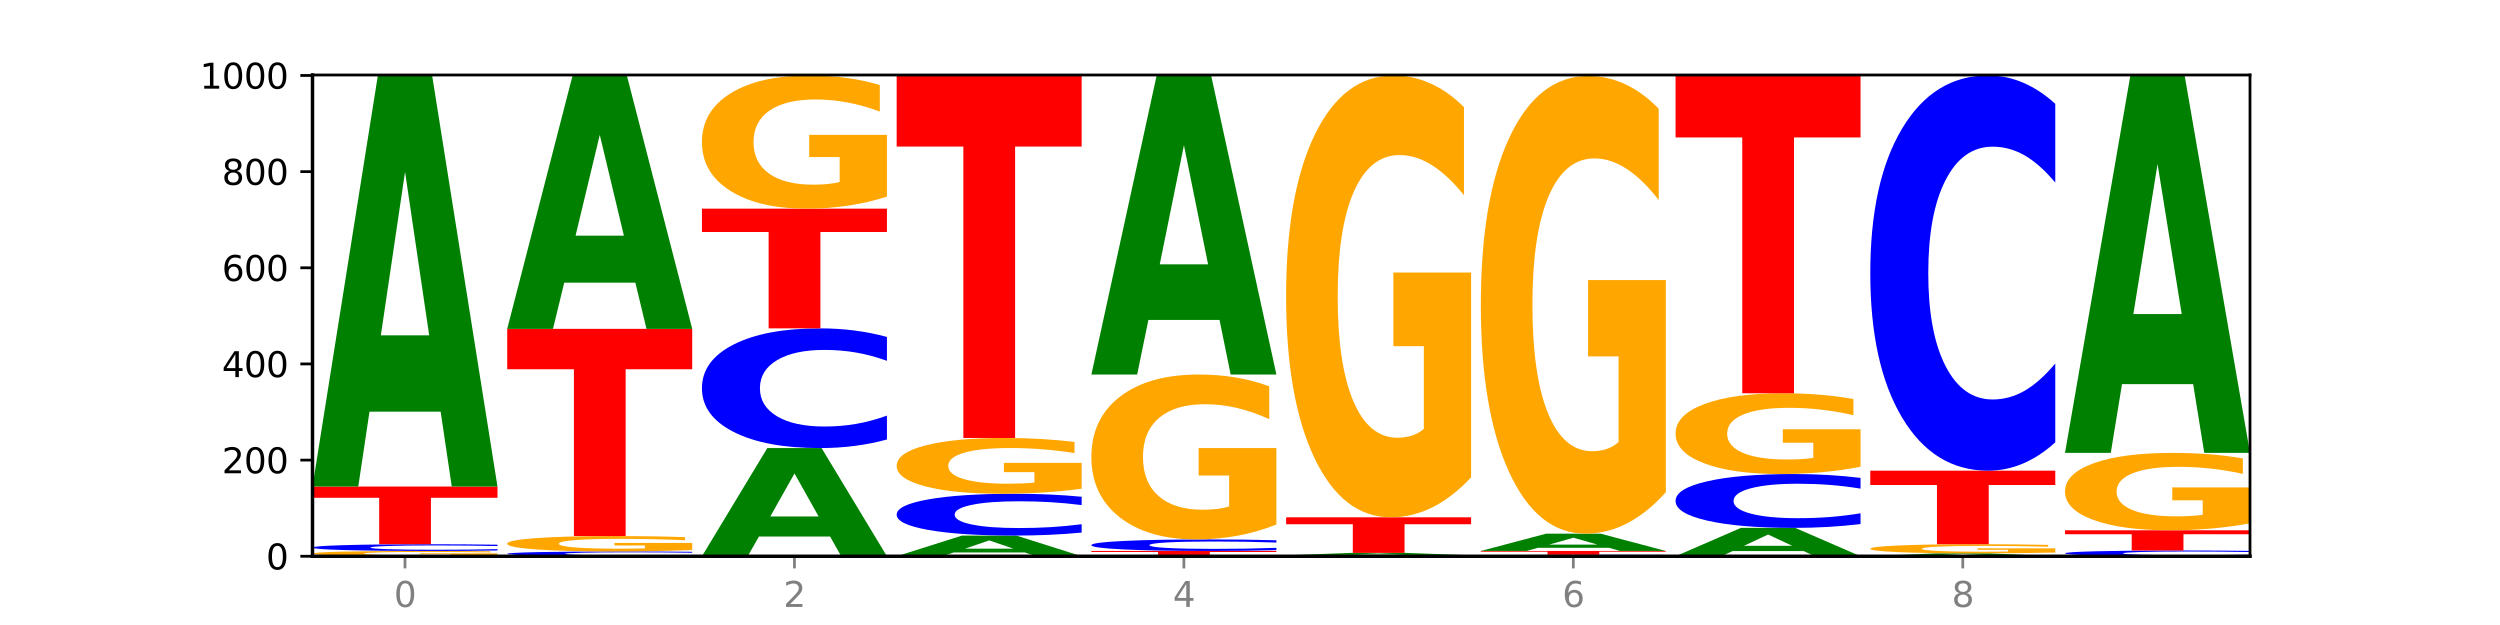 <?xml version="1.0" encoding="utf-8" standalone="no"?>
<!DOCTYPE svg PUBLIC "-//W3C//DTD SVG 1.1//EN"
  "http://www.w3.org/Graphics/SVG/1.1/DTD/svg11.dtd">
<svg xmlns:xlink="http://www.w3.org/1999/xlink" width="720pt" height="180pt" viewBox="0 0 720 180" xmlns="http://www.w3.org/2000/svg" version="1.1">
 <defs>
  <style type="text/css">*{stroke-linejoin: round; stroke-linecap: butt}</style>
 </defs>
 <g id="figure_1">
  <g id="patch_1">
   <path d="M 0 180 
L 720 180 
L 720 0 
L 0 0 
z
" style="fill: #ffffff"/>
  </g>
  <g id="axes_1">
   <g id="patch_2">
    <path d="M 90 160.2 
L 648 160.2 
L 648 21.6 
L 90 21.6 
z
" style="fill: #ffffff"/>
   </g>
   <g id="line2d_1">
    <path d="M 90 160.2 
L 648 160.2 
" clip-path="url(#p2d3ed0a7b3)" style="fill: none; stroke: #000000; stroke-width: 0.5; stroke-linecap: square"/>
   </g>
   <g id="patch_3">
    <path d="M 143.276 160.062 
Q 137.903 160.131 132.124 160.166 
Q 126.345 160.2 120.184 160.2 
Q 106.262 160.2 98.131 159.995 
Q 90 159.79 90 159.439 
Q 90 159.084 98.274 158.88 
Q 106.561 158.677 120.972 158.677 
Q 126.525 158.677 131.611 158.705 
Q 136.709 158.732 141.223 158.786 
L 141.223 159.09 
Q 136.566 159.02 131.957 158.986 
Q 127.348 158.951 122.716 158.951 
Q 114.143 158.951 109.498 159.078 
Q 104.853 159.204 104.853 159.439 
Q 104.853 159.672 109.331 159.799 
Q 113.808 159.926 122.047 159.926 
Q 124.292 159.926 126.214 159.918 
Q 128.136 159.911 129.665 159.895 
L 129.665 159.61 
L 120.889 159.61 
L 120.889 159.356 
L 143.276 159.356 
L 143.276 160.062 
z
" clip-path="url(#p2d3ed0a7b3)" style="fill: #ffa600"/>
   </g>
   <g id="patch_4">
    <path d="M 143.276 158.538 
Q 138.82 158.607 134.001 158.642 
Q 129.182 158.677 123.934 158.677 
Q 108.282 158.677 99.141 158.416 
Q 90 158.155 90 157.708 
Q 90 157.26 99.141 157 
Q 108.282 156.738 123.934 156.738 
Q 129.182 156.738 134.001 156.774 
Q 138.82 156.809 143.276 156.877 
L 143.276 157.264 
Q 138.78 157.173 134.417 157.13 
Q 130.055 157.088 125.236 157.088 
Q 116.591 157.088 111.638 157.253 
Q 106.698 157.418 106.698 157.708 
Q 106.698 157.997 111.638 158.163 
Q 116.591 158.328 125.236 158.328 
Q 130.055 158.328 134.417 158.285 
Q 138.78 158.242 143.276 158.151 
L 143.276 158.538 
z
" clip-path="url(#p2d3ed0a7b3)" style="fill: #0000ff"/>
   </g>
   <g id="patch_5">
    <path d="M 90 140.123 
L 143.276 140.123 
L 143.276 143.364 
L 124.109 143.364 
L 124.109 156.738 
L 109.204 156.738 
L 109.204 143.364 
L 90 143.364 
L 90 140.123 
z
" clip-path="url(#p2d3ed0a7b3)" style="fill: #ff0000"/>
   </g>
   <g id="patch_6">
    <path d="M 126.905 118.557 
L 106.415 118.557 
L 103.18 140.123 
L 90 140.123 
L 108.823 21.738 
L 124.454 21.738 
L 143.276 140.123 
L 130.107 140.123 
L 126.905 118.557 
z
M 109.683 96.585 
L 123.604 96.585 
L 116.655 49.495 
L 109.683 96.585 
z
" clip-path="url(#p2d3ed0a7b3)" style="fill: #008000"/>
   </g>
   <g id="patch_7">
    <path d="M 199.357 160.101 
Q 194.9 160.15 190.081 160.175 
Q 185.263 160.2 180.014 160.2 
Q 164.363 160.2 155.222 160.014 
Q 146.08 159.827 146.08 159.508 
Q 146.08 159.188 155.222 159.002 
Q 164.363 158.815 180.014 158.815 
Q 185.263 158.815 190.081 158.841 
Q 194.9 158.865 199.357 158.915 
L 199.357 159.191 
Q 194.86 159.125 190.498 159.095 
Q 186.135 159.065 181.316 159.065 
Q 172.672 159.065 167.718 159.183 
Q 162.779 159.301 162.779 159.508 
Q 162.779 159.715 167.718 159.833 
Q 172.672 159.951 181.316 159.951 
Q 186.135 159.951 190.498 159.92 
Q 194.86 159.89 199.357 159.824 
L 199.357 160.101 
z
" clip-path="url(#p2d3ed0a7b3)" style="fill: #0000ff"/>
   </g>
   <g id="patch_8">
    <path d="M 199.357 158.415 
Q 193.984 158.615 188.205 158.716 
Q 182.426 158.815 176.265 158.815 
Q 162.343 158.815 154.212 158.219 
Q 146.08 157.622 146.08 156.601 
Q 146.08 155.569 154.355 154.977 
Q 162.641 154.385 177.053 154.385 
Q 182.605 154.385 187.691 154.465 
Q 192.79 154.545 197.303 154.702 
L 197.303 155.585 
Q 192.646 155.383 188.038 155.283 
Q 183.429 155.183 178.796 155.183 
Q 170.223 155.183 165.578 155.551 
Q 160.934 155.918 160.934 156.601 
Q 160.934 157.279 165.411 157.648 
Q 169.889 158.017 178.127 158.017 
Q 180.372 158.017 182.294 157.996 
Q 184.217 157.974 185.745 157.928 
L 185.745 157.099 
L 176.969 157.099 
L 176.969 156.361 
L 199.357 156.361 
L 199.357 158.415 
z
" clip-path="url(#p2d3ed0a7b3)" style="fill: #ffa600"/>
   </g>
   <g id="patch_9">
    <path d="M 146.08 94.708 
L 199.357 94.708 
L 199.357 106.346 
L 180.19 106.346 
L 180.19 154.385 
L 165.285 154.385 
L 165.285 106.346 
L 146.08 106.346 
L 146.08 94.708 
z
" clip-path="url(#p2d3ed0a7b3)" style="fill: #ff0000"/>
   </g>
   <g id="patch_10">
    <path d="M 182.985 81.415 
L 162.496 81.415 
L 159.261 94.708 
L 146.08 94.708 
L 164.903 21.738 
L 180.534 21.738 
L 199.357 94.708 
L 186.187 94.708 
L 182.985 81.415 
z
M 165.764 67.872 
L 179.684 67.872 
L 172.735 38.847 
L 165.764 67.872 
z
" clip-path="url(#p2d3ed0a7b3)" style="fill: #008000"/>
   </g>
   <g id="patch_11">
    <path d="M 239.065 154.525 
L 218.576 154.525 
L 215.341 160.2 
L 202.161 160.2 
L 220.983 129.046 
L 236.615 129.046 
L 255.437 160.2 
L 242.268 160.2 
L 239.065 154.525 
z
M 221.844 148.743 
L 235.765 148.743 
L 228.815 136.351 
L 221.844 148.743 
z
" clip-path="url(#p2d3ed0a7b3)" style="fill: #008000"/>
   </g>
   <g id="patch_12">
    <path d="M 255.437 126.575 
Q 250.981 127.8 246.162 128.419 
Q 241.343 129.046 236.094 129.046 
Q 220.443 129.046 211.302 124.403 
Q 202.161 119.759 202.161 111.818 
Q 202.161 103.849 211.302 99.213 
Q 220.443 94.569 236.094 94.569 
Q 241.343 94.569 246.162 95.196 
Q 250.981 95.816 255.437 97.041 
L 255.437 103.913 
Q 250.94 102.289 246.578 101.534 
Q 242.215 100.779 237.397 100.779 
Q 228.752 100.779 223.799 103.721 
Q 218.859 106.655 218.859 111.818 
Q 218.859 116.96 223.799 119.902 
Q 228.752 122.836 237.397 122.836 
Q 242.215 122.836 246.578 122.081 
Q 250.94 121.319 255.437 119.695 
L 255.437 126.575 
z
" clip-path="url(#p2d3ed0a7b3)" style="fill: #0000ff"/>
   </g>
   <g id="patch_13">
    <path d="M 202.161 60.092 
L 255.437 60.092 
L 255.437 66.816 
L 236.27 66.816 
L 236.27 94.569 
L 221.365 94.569 
L 221.365 66.816 
L 202.161 66.816 
L 202.161 60.092 
z
" clip-path="url(#p2d3ed0a7b3)" style="fill: #ff0000"/>
   </g>
   <g id="patch_14">
    <path d="M 255.437 56.622 
Q 250.064 58.357 244.285 59.229 
Q 238.506 60.092 232.345 60.092 
Q 218.423 60.092 210.292 54.927 
Q 202.161 49.761 202.161 40.927 
Q 202.161 31.99 210.435 26.864 
Q 218.722 21.738 233.133 21.738 
Q 238.685 21.738 243.772 22.436 
Q 248.87 23.125 253.384 24.488 
L 253.384 32.133 
Q 248.727 30.382 244.118 29.519 
Q 239.509 28.647 234.876 28.647 
Q 226.304 28.647 221.659 31.832 
Q 217.014 35.009 217.014 40.927 
Q 217.014 46.79 221.492 49.991 
Q 225.969 53.184 234.208 53.184 
Q 236.453 53.184 238.375 53.001 
Q 240.297 52.811 241.826 52.415 
L 241.826 45.237 
L 233.05 45.237 
L 233.05 38.844 
L 255.437 38.844 
L 255.437 56.622 
z
" clip-path="url(#p2d3ed0a7b3)" style="fill: #ffa600"/>
   </g>
   <g id="patch_15">
    <path d="M 295.146 159.115 
L 274.657 159.115 
L 271.421 160.2 
L 258.241 160.2 
L 277.064 154.246 
L 292.695 154.246 
L 311.518 160.2 
L 298.348 160.2 
L 295.146 159.115 
z
M 277.924 158.01 
L 291.845 158.01 
L 284.896 155.642 
L 277.924 158.01 
z
" clip-path="url(#p2d3ed0a7b3)" style="fill: #008000"/>
   </g>
   <g id="patch_16">
    <path d="M 311.518 153.383 
Q 307.061 153.811 302.242 154.027 
Q 297.423 154.246 292.175 154.246 
Q 276.524 154.246 267.382 152.624 
Q 258.241 151.001 258.241 148.227 
Q 258.241 145.442 267.382 143.822 
Q 276.524 142.2 292.175 142.2 
Q 297.423 142.2 302.242 142.419 
Q 307.061 142.635 311.518 143.063 
L 311.518 145.465 
Q 307.021 144.897 302.658 144.634 
Q 298.296 144.37 293.477 144.37 
Q 284.832 144.37 279.879 145.398 
Q 274.94 146.423 274.94 148.227 
Q 274.94 150.023 279.879 151.051 
Q 284.832 152.076 293.477 152.076 
Q 298.296 152.076 302.658 151.813 
Q 307.021 151.546 311.518 150.979 
L 311.518 153.383 
z
" clip-path="url(#p2d3ed0a7b3)" style="fill: #0000ff"/>
   </g>
   <g id="patch_17">
    <path d="M 311.518 140.747 
Q 306.145 141.473 300.366 141.838 
Q 294.587 142.2 288.426 142.2 
Q 274.504 142.2 266.372 140.037 
Q 258.241 137.874 258.241 134.174 
Q 258.241 130.432 266.516 128.285 
Q 274.802 126.138 289.214 126.138 
Q 294.766 126.138 299.852 126.43 
Q 304.951 126.719 309.464 127.29 
L 309.464 130.491 
Q 304.807 129.758 300.198 129.397 
Q 295.59 129.032 290.957 129.032 
Q 282.384 129.032 277.739 130.365 
Q 273.095 131.696 273.095 134.174 
Q 273.095 136.629 277.572 137.97 
Q 282.05 139.307 290.288 139.307 
Q 292.533 139.307 294.455 139.231 
Q 296.378 139.151 297.906 138.985 
L 297.906 135.979 
L 289.13 135.979 
L 289.13 133.302 
L 311.518 133.302 
L 311.518 140.747 
z
" clip-path="url(#p2d3ed0a7b3)" style="fill: #ffa600"/>
   </g>
   <g id="patch_18">
    <path d="M 258.241 21.877 
L 311.518 21.877 
L 311.518 42.211 
L 292.35 42.211 
L 292.35 126.138 
L 277.445 126.138 
L 277.445 42.211 
L 258.241 42.211 
L 258.241 21.877 
z
" clip-path="url(#p2d3ed0a7b3)" style="fill: #ff0000"/>
   </g>
   <g id="patch_19">
    <path d="M 314.322 158.677 
L 367.598 158.677 
L 367.598 158.974 
L 348.431 158.974 
L 348.431 160.2 
L 333.526 160.2 
L 333.526 158.974 
L 314.322 158.974 
L 314.322 158.677 
z
" clip-path="url(#p2d3ed0a7b3)" style="fill: #ff0000"/>
   </g>
   <g id="patch_20">
    <path d="M 367.598 158.439 
Q 363.142 158.557 358.323 158.617 
Q 353.504 158.677 348.255 158.677 
Q 332.604 158.677 323.463 158.229 
Q 314.322 157.782 314.322 157.016 
Q 314.322 156.248 323.463 155.801 
Q 332.604 155.354 348.255 155.354 
Q 353.504 155.354 358.323 155.414 
Q 363.142 155.474 367.598 155.592 
L 367.598 156.254 
Q 363.101 156.098 358.739 156.025 
Q 354.376 155.952 349.557 155.952 
Q 340.913 155.952 335.96 156.236 
Q 331.02 156.519 331.02 157.016 
Q 331.02 157.512 335.96 157.796 
Q 340.913 158.078 349.557 158.078 
Q 354.376 158.078 358.739 158.006 
Q 363.101 157.932 367.598 157.776 
L 367.598 158.439 
z
" clip-path="url(#p2d3ed0a7b3)" style="fill: #0000ff"/>
   </g>
   <g id="patch_21">
    <path d="M 367.598 151.057 
Q 362.225 153.205 356.446 154.285 
Q 350.667 155.354 344.506 155.354 
Q 330.584 155.354 322.453 148.957 
Q 314.322 142.561 314.322 131.622 
Q 314.322 120.556 322.596 114.209 
Q 330.882 107.862 345.294 107.862 
Q 350.846 107.862 355.933 108.725 
Q 361.031 109.578 365.544 111.266 
L 365.544 120.733 
Q 360.888 118.565 356.279 117.495 
Q 351.67 116.416 347.037 116.416 
Q 338.464 116.416 333.82 120.36 
Q 329.175 124.294 329.175 131.622 
Q 329.175 138.882 333.653 142.846 
Q 338.13 146.799 346.369 146.799 
Q 348.613 146.799 350.536 146.574 
Q 352.458 146.338 353.986 145.848 
L 353.986 136.959 
L 345.21 136.959 
L 345.21 129.042 
L 367.598 129.042 
L 367.598 151.057 
z
" clip-path="url(#p2d3ed0a7b3)" style="fill: #ffa600"/>
   </g>
   <g id="patch_22">
    <path d="M 351.226 92.147 
L 330.737 92.147 
L 327.502 107.862 
L 314.322 107.862 
L 333.144 21.6 
L 348.775 21.6 
L 367.598 107.862 
L 354.429 107.862 
L 351.226 92.147 
z
M 334.005 76.137 
L 347.926 76.137 
L 340.976 41.825 
L 334.005 76.137 
z
" clip-path="url(#p2d3ed0a7b3)" style="fill: #008000"/>
   </g>
   <g id="patch_23">
    <path d="M 423.678 160.18 
Q 419.222 160.19 414.403 160.195 
Q 409.584 160.2 404.336 160.2 
Q 388.684 160.2 379.543 160.163 
Q 370.402 160.125 370.402 160.062 
Q 370.402 159.998 379.543 159.96 
Q 388.684 159.923 404.336 159.923 
Q 409.584 159.923 414.403 159.928 
Q 419.222 159.933 423.678 159.943 
L 423.678 159.998 
Q 419.182 159.985 414.819 159.979 
Q 410.457 159.973 405.638 159.973 
Q 396.993 159.973 392.04 159.997 
Q 387.1 160.02 387.1 160.062 
Q 387.1 160.103 392.04 160.127 
Q 396.993 160.15 405.638 160.15 
Q 410.457 160.15 414.819 160.144 
Q 419.182 160.138 423.678 160.125 
L 423.678 160.18 
z
" clip-path="url(#p2d3ed0a7b3)" style="fill: #0000ff"/>
   </g>
   <g id="patch_24">
    <path d="M 407.307 159.797 
L 386.817 159.797 
L 383.582 159.923 
L 370.402 159.923 
L 389.225 159.231 
L 404.856 159.231 
L 423.678 159.923 
L 410.509 159.923 
L 407.307 159.797 
z
M 390.085 159.668 
L 404.006 159.668 
L 397.057 159.393 
L 390.085 159.668 
z
" clip-path="url(#p2d3ed0a7b3)" style="fill: #008000"/>
   </g>
   <g id="patch_25">
    <path d="M 370.402 148.985 
L 423.678 148.985 
L 423.678 150.983 
L 404.511 150.983 
L 404.511 159.231 
L 389.606 159.231 
L 389.606 150.983 
L 370.402 150.983 
L 370.402 148.985 
z
" clip-path="url(#p2d3ed0a7b3)" style="fill: #ff0000"/>
   </g>
   <g id="patch_26">
    <path d="M 423.678 137.472 
Q 418.305 143.228 412.526 146.12 
Q 406.747 148.985 400.586 148.985 
Q 386.664 148.985 378.533 131.847 
Q 370.402 114.709 370.402 85.401 
Q 370.402 55.751 378.676 38.745 
Q 386.963 21.738 401.374 21.738 
Q 406.927 21.738 412.013 24.052 
Q 417.111 26.338 421.625 30.859 
L 421.625 56.225 
Q 416.968 50.416 412.359 47.55 
Q 407.75 44.659 403.118 44.659 
Q 394.545 44.659 389.9 55.226 
Q 385.255 65.766 385.255 85.401 
Q 385.255 104.852 389.733 115.471 
Q 394.21 126.064 402.449 126.064 
Q 404.694 126.064 406.616 125.459 
Q 408.538 124.829 410.067 123.514 
L 410.067 99.7 
L 401.291 99.7 
L 401.291 78.488 
L 423.678 78.488 
L 423.678 137.472 
z
" clip-path="url(#p2d3ed0a7b3)" style="fill: #ffa600"/>
   </g>
   <g id="patch_27">
    <path d="M 479.759 160.17 
Q 475.302 160.185 470.483 160.192 
Q 465.665 160.2 460.416 160.2 
Q 444.765 160.2 435.624 160.144 
Q 426.482 160.088 426.482 159.992 
Q 426.482 159.896 435.624 159.841 
Q 444.765 159.785 460.416 159.785 
Q 465.665 159.785 470.483 159.792 
Q 475.302 159.8 479.759 159.814 
L 479.759 159.897 
Q 475.262 159.878 470.9 159.869 
Q 466.537 159.859 461.718 159.859 
Q 453.074 159.859 448.12 159.895 
Q 443.181 159.93 443.181 159.992 
Q 443.181 160.054 448.12 160.09 
Q 453.074 160.125 461.718 160.125 
Q 466.537 160.125 470.9 160.116 
Q 475.262 160.107 479.759 160.087 
L 479.759 160.17 
z
" clip-path="url(#p2d3ed0a7b3)" style="fill: #0000ff"/>
   </g>
   <g id="patch_28">
    <path d="M 426.482 158.677 
L 479.759 158.677 
L 479.759 158.893 
L 460.592 158.893 
L 460.592 159.785 
L 445.687 159.785 
L 445.687 158.893 
L 426.482 158.893 
L 426.482 158.677 
z
" clip-path="url(#p2d3ed0a7b3)" style="fill: #ff0000"/>
   </g>
   <g id="patch_29">
    <path d="M 463.387 157.769 
L 442.898 157.769 
L 439.663 158.677 
L 426.482 158.677 
L 445.305 153.692 
L 460.936 153.692 
L 479.759 158.677 
L 466.589 158.677 
L 463.387 157.769 
z
M 446.166 156.844 
L 460.087 156.844 
L 453.137 154.861 
L 446.166 156.844 
z
" clip-path="url(#p2d3ed0a7b3)" style="fill: #008000"/>
   </g>
   <g id="patch_30">
    <path d="M 479.759 141.766 
Q 474.386 147.729 468.607 150.724 
Q 462.828 153.692 456.667 153.692 
Q 442.745 153.692 434.614 135.939 
Q 426.482 118.186 426.482 87.825 
Q 426.482 57.111 434.757 39.494 
Q 443.043 21.877 457.455 21.877 
Q 463.007 21.877 468.093 24.273 
Q 473.192 26.642 477.705 31.325 
L 477.705 57.601 
Q 473.049 51.584 468.44 48.616 
Q 463.831 45.621 459.198 45.621 
Q 450.625 45.621 445.98 56.567 
Q 441.336 67.485 441.336 87.825 
Q 441.336 107.975 445.813 118.975 
Q 450.291 129.949 458.529 129.949 
Q 460.774 129.949 462.697 129.322 
Q 464.619 128.669 466.147 127.307 
L 466.147 102.638 
L 457.371 102.638 
L 457.371 80.664 
L 479.759 80.664 
L 479.759 141.766 
z
" clip-path="url(#p2d3ed0a7b3)" style="fill: #ffa600"/>
   </g>
   <g id="patch_31">
    <path d="M 519.467 158.712 
L 498.978 158.712 
L 495.743 160.2 
L 482.563 160.2 
L 501.385 152.031 
L 517.017 152.031 
L 535.839 160.2 
L 522.67 160.2 
L 519.467 158.712 
z
M 502.246 157.196 
L 516.167 157.196 
L 509.217 153.946 
L 502.246 157.196 
z
" clip-path="url(#p2d3ed0a7b3)" style="fill: #008000"/>
   </g>
   <g id="patch_32">
    <path d="M 535.839 150.919 
Q 531.383 151.47 526.564 151.749 
Q 521.745 152.031 516.496 152.031 
Q 500.845 152.031 491.704 149.942 
Q 482.563 147.854 482.563 144.282 
Q 482.563 140.697 491.704 138.612 
Q 500.845 136.523 516.496 136.523 
Q 521.745 136.523 526.564 136.805 
Q 531.383 137.084 535.839 137.635 
L 535.839 140.726 
Q 531.342 139.996 526.98 139.656 
Q 522.617 139.316 517.799 139.316 
Q 509.154 139.316 504.201 140.639 
Q 499.261 141.959 499.261 144.282 
Q 499.261 146.595 504.201 147.918 
Q 509.154 149.237 517.799 149.237 
Q 522.617 149.237 526.98 148.898 
Q 531.342 148.555 535.839 147.825 
L 535.839 150.919 
z
" clip-path="url(#p2d3ed0a7b3)" style="fill: #0000ff"/>
   </g>
   <g id="patch_33">
    <path d="M 535.839 134.418 
Q 530.466 135.471 524.687 135.999 
Q 518.908 136.523 512.747 136.523 
Q 498.825 136.523 490.694 133.39 
Q 482.563 130.257 482.563 124.9 
Q 482.563 119.479 490.837 116.37 
Q 499.124 113.262 513.535 113.262 
Q 519.087 113.262 524.174 113.684 
Q 529.272 114.102 533.786 114.929 
L 533.786 119.566 
Q 529.129 118.504 524.52 117.98 
Q 519.911 117.452 515.278 117.452 
Q 506.706 117.452 502.061 119.383 
Q 497.416 121.31 497.416 124.9 
Q 497.416 128.455 501.894 130.397 
Q 506.371 132.333 514.61 132.333 
Q 516.855 132.333 518.777 132.223 
Q 520.699 132.107 522.228 131.867 
L 522.228 127.513 
L 513.452 127.513 
L 513.452 123.636 
L 535.839 123.636 
L 535.839 134.418 
z
" clip-path="url(#p2d3ed0a7b3)" style="fill: #ffa600"/>
   </g>
   <g id="patch_34">
    <path d="M 482.563 21.738 
L 535.839 21.738 
L 535.839 39.588 
L 516.672 39.588 
L 516.672 113.262 
L 501.767 113.262 
L 501.767 39.588 
L 482.563 39.588 
L 482.563 21.738 
z
" clip-path="url(#p2d3ed0a7b3)" style="fill: #ff0000"/>
   </g>
   <g id="patch_35">
    <path d="M 575.548 160.049 
L 555.059 160.049 
L 551.823 160.2 
L 538.643 160.2 
L 557.466 159.369 
L 573.097 159.369 
L 591.92 160.2 
L 578.75 160.2 
L 575.548 160.049 
z
M 558.326 159.894 
L 572.247 159.894 
L 565.298 159.564 
L 558.326 159.894 
z
" clip-path="url(#p2d3ed0a7b3)" style="fill: #008000"/>
   </g>
   <g id="patch_36">
    <path d="M 591.92 159.131 
Q 586.547 159.25 580.768 159.31 
Q 574.989 159.369 568.828 159.369 
Q 554.906 159.369 546.774 159.015 
Q 538.643 158.661 538.643 158.055 
Q 538.643 157.442 546.918 157.09 
Q 555.204 156.738 569.616 156.738 
Q 575.168 156.738 580.254 156.786 
Q 585.353 156.834 589.866 156.927 
L 589.866 157.451 
Q 585.209 157.331 580.6 157.272 
Q 575.992 157.212 571.359 157.212 
Q 562.786 157.212 558.141 157.431 
Q 553.497 157.649 553.497 158.055 
Q 553.497 158.457 557.974 158.676 
Q 562.452 158.895 570.69 158.895 
Q 572.935 158.895 574.857 158.883 
Q 576.78 158.87 578.308 158.843 
L 578.308 158.35 
L 569.532 158.35 
L 569.532 157.912 
L 591.92 157.912 
L 591.92 159.131 
z
" clip-path="url(#p2d3ed0a7b3)" style="fill: #ffa600"/>
   </g>
   <g id="patch_37">
    <path d="M 538.643 135.554 
L 591.92 135.554 
L 591.92 139.685 
L 572.752 139.685 
L 572.752 156.738 
L 557.847 156.738 
L 557.847 139.685 
L 538.643 139.685 
L 538.643 135.554 
z
" clip-path="url(#p2d3ed0a7b3)" style="fill: #ff0000"/>
   </g>
   <g id="patch_38">
    <path d="M 591.92 127.396 
Q 587.463 131.439 582.644 133.485 
Q 577.825 135.554 572.577 135.554 
Q 556.926 135.554 547.784 120.225 
Q 538.643 104.896 538.643 78.681 
Q 538.643 52.373 547.784 37.067 
Q 556.926 21.738 572.577 21.738 
Q 577.825 21.738 582.644 23.807 
Q 587.463 25.853 591.92 29.897 
L 591.92 52.585 
Q 587.423 47.224 583.06 44.732 
Q 578.698 42.24 573.879 42.24 
Q 565.234 42.24 560.281 51.95 
Q 555.342 61.636 555.342 78.681 
Q 555.342 95.656 560.281 105.366 
Q 565.234 115.052 573.879 115.052 
Q 578.698 115.052 583.06 112.56 
Q 587.423 110.045 591.92 104.684 
L 591.92 127.396 
z
" clip-path="url(#p2d3ed0a7b3)" style="fill: #0000ff"/>
   </g>
   <g id="patch_39">
    <path d="M 648 160.081 
Q 643.544 160.14 638.725 160.17 
Q 633.906 160.2 628.657 160.2 
Q 613.006 160.2 603.865 159.976 
Q 594.724 159.752 594.724 159.37 
Q 594.724 158.986 603.865 158.762 
Q 613.006 158.538 628.657 158.538 
Q 633.906 158.538 638.725 158.569 
Q 643.544 158.599 648 158.658 
L 648 158.989 
Q 643.503 158.911 639.141 158.874 
Q 634.778 158.838 629.959 158.838 
Q 621.315 158.838 616.362 158.98 
Q 611.422 159.121 611.422 159.37 
Q 611.422 159.618 616.362 159.759 
Q 621.315 159.901 629.959 159.901 
Q 634.778 159.901 639.141 159.864 
Q 643.503 159.828 648 159.749 
L 648 160.081 
z
" clip-path="url(#p2d3ed0a7b3)" style="fill: #0000ff"/>
   </g>
   <g id="patch_40">
    <path d="M 594.724 152.723 
L 648 152.723 
L 648 153.857 
L 628.833 153.857 
L 628.833 158.538 
L 613.928 158.538 
L 613.928 153.857 
L 594.724 153.857 
L 594.724 152.723 
z
" clip-path="url(#p2d3ed0a7b3)" style="fill: #ff0000"/>
   </g>
   <g id="patch_41">
    <path d="M 648 150.706 
Q 642.627 151.715 636.848 152.221 
Q 631.069 152.723 624.908 152.723 
Q 610.986 152.723 602.855 149.721 
Q 594.724 146.718 594.724 141.584 
Q 594.724 136.39 602.998 133.41 
Q 611.284 130.431 625.696 130.431 
Q 631.248 130.431 636.335 130.836 
Q 641.433 131.237 645.946 132.029 
L 645.946 136.472 
Q 641.29 135.455 636.681 134.953 
Q 632.072 134.446 627.439 134.446 
Q 618.866 134.446 614.222 136.297 
Q 609.577 138.144 609.577 141.584 
Q 609.577 144.991 614.055 146.852 
Q 618.532 148.708 626.771 148.708 
Q 629.015 148.708 630.938 148.602 
Q 632.86 148.491 634.388 148.261 
L 634.388 144.089 
L 625.612 144.089 
L 625.612 140.373 
L 648 140.373 
L 648 150.706 
z
" clip-path="url(#p2d3ed0a7b3)" style="fill: #ffa600"/>
   </g>
   <g id="patch_42">
    <path d="M 631.628 110.63 
L 611.139 110.63 
L 607.904 130.431 
L 594.724 130.431 
L 613.546 21.738 
L 629.177 21.738 
L 648 130.431 
L 634.831 130.431 
L 631.628 110.63 
z
M 614.407 90.457 
L 628.328 90.457 
L 621.378 47.223 
L 614.407 90.457 
z
" clip-path="url(#p2d3ed0a7b3)" style="fill: #008000"/>
   </g>
   <g id="matplotlib.axis_1">
    <g id="xtick_1">
     <g id="line2d_2">
      <defs>
       <path id="m30d44ca27b" d="M 0 0 
L 0 3.5 
" style="stroke: #808080; stroke-width: 0.8"/>
      </defs>
      <g>
       <use xlink:href="#m30d44ca27b" x="116.638" y="160.2" style="fill: #808080; stroke: #808080; stroke-width: 0.8"/>
      </g>
     </g>
     <g id="text_1">
      <!-- 0 -->
      <g style="fill: #808080" transform="translate(113.457 174.798) scale(0.1 -0.1)">
       <defs>
        <path id="DejaVuSans-30" d="M 2034 4250 
Q 1547 4250 1301 3770 
Q 1056 3291 1056 2328 
Q 1056 1369 1301 889 
Q 1547 409 2034 409 
Q 2525 409 2770 889 
Q 3016 1369 3016 2328 
Q 3016 3291 2770 3770 
Q 2525 4250 2034 4250 
z
M 2034 4750 
Q 2819 4750 3233 4129 
Q 3647 3509 3647 2328 
Q 3647 1150 3233 529 
Q 2819 -91 2034 -91 
Q 1250 -91 836 529 
Q 422 1150 422 2328 
Q 422 3509 836 4129 
Q 1250 4750 2034 4750 
z
" transform="scale(0.016)"/>
       </defs>
       <use xlink:href="#DejaVuSans-30"/>
      </g>
     </g>
    </g>
    <g id="xtick_2">
     <g id="line2d_3">
      <g>
       <use xlink:href="#m30d44ca27b" x="228.799" y="160.2" style="fill: #808080; stroke: #808080; stroke-width: 0.8"/>
      </g>
     </g>
     <g id="text_2">
      <!-- 2 -->
      <g style="fill: #808080" transform="translate(225.618 174.798) scale(0.1 -0.1)">
       <defs>
        <path id="DejaVuSans-32" d="M 1228 531 
L 3431 531 
L 3431 0 
L 469 0 
L 469 531 
Q 828 903 1448 1529 
Q 2069 2156 2228 2338 
Q 2531 2678 2651 2914 
Q 2772 3150 2772 3378 
Q 2772 3750 2511 3984 
Q 2250 4219 1831 4219 
Q 1534 4219 1204 4116 
Q 875 4013 500 3803 
L 500 4441 
Q 881 4594 1212 4672 
Q 1544 4750 1819 4750 
Q 2544 4750 2975 4387 
Q 3406 4025 3406 3419 
Q 3406 3131 3298 2873 
Q 3191 2616 2906 2266 
Q 2828 2175 2409 1742 
Q 1991 1309 1228 531 
z
" transform="scale(0.016)"/>
       </defs>
       <use xlink:href="#DejaVuSans-32"/>
      </g>
     </g>
    </g>
    <g id="xtick_3">
     <g id="line2d_4">
      <g>
       <use xlink:href="#m30d44ca27b" x="340.96" y="160.2" style="fill: #808080; stroke: #808080; stroke-width: 0.8"/>
      </g>
     </g>
     <g id="text_3">
      <!-- 4 -->
      <g style="fill: #808080" transform="translate(337.779 174.798) scale(0.1 -0.1)">
       <defs>
        <path id="DejaVuSans-34" d="M 2419 4116 
L 825 1625 
L 2419 1625 
L 2419 4116 
z
M 2253 4666 
L 3047 4666 
L 3047 1625 
L 3713 1625 
L 3713 1100 
L 3047 1100 
L 3047 0 
L 2419 0 
L 2419 1100 
L 313 1100 
L 313 1709 
L 2253 4666 
z
" transform="scale(0.016)"/>
       </defs>
       <use xlink:href="#DejaVuSans-34"/>
      </g>
     </g>
    </g>
    <g id="xtick_4">
     <g id="line2d_5">
      <g>
       <use xlink:href="#m30d44ca27b" x="453.121" y="160.2" style="fill: #808080; stroke: #808080; stroke-width: 0.8"/>
      </g>
     </g>
     <g id="text_4">
      <!-- 6 -->
      <g style="fill: #808080" transform="translate(449.939 174.798) scale(0.1 -0.1)">
       <defs>
        <path id="DejaVuSans-36" d="M 2113 2584 
Q 1688 2584 1439 2293 
Q 1191 2003 1191 1497 
Q 1191 994 1439 701 
Q 1688 409 2113 409 
Q 2538 409 2786 701 
Q 3034 994 3034 1497 
Q 3034 2003 2786 2293 
Q 2538 2584 2113 2584 
z
M 3366 4563 
L 3366 3988 
Q 3128 4100 2886 4159 
Q 2644 4219 2406 4219 
Q 1781 4219 1451 3797 
Q 1122 3375 1075 2522 
Q 1259 2794 1537 2939 
Q 1816 3084 2150 3084 
Q 2853 3084 3261 2657 
Q 3669 2231 3669 1497 
Q 3669 778 3244 343 
Q 2819 -91 2113 -91 
Q 1303 -91 875 529 
Q 447 1150 447 2328 
Q 447 3434 972 4092 
Q 1497 4750 2381 4750 
Q 2619 4750 2861 4703 
Q 3103 4656 3366 4563 
z
" transform="scale(0.016)"/>
       </defs>
       <use xlink:href="#DejaVuSans-36"/>
      </g>
     </g>
    </g>
    <g id="xtick_5">
     <g id="line2d_6">
      <g>
       <use xlink:href="#m30d44ca27b" x="565.281" y="160.2" style="fill: #808080; stroke: #808080; stroke-width: 0.8"/>
      </g>
     </g>
     <g id="text_5">
      <!-- 8 -->
      <g style="fill: #808080" transform="translate(562.1 174.798) scale(0.1 -0.1)">
       <defs>
        <path id="DejaVuSans-38" d="M 2034 2216 
Q 1584 2216 1326 1975 
Q 1069 1734 1069 1313 
Q 1069 891 1326 650 
Q 1584 409 2034 409 
Q 2484 409 2743 651 
Q 3003 894 3003 1313 
Q 3003 1734 2745 1975 
Q 2488 2216 2034 2216 
z
M 1403 2484 
Q 997 2584 770 2862 
Q 544 3141 544 3541 
Q 544 4100 942 4425 
Q 1341 4750 2034 4750 
Q 2731 4750 3128 4425 
Q 3525 4100 3525 3541 
Q 3525 3141 3298 2862 
Q 3072 2584 2669 2484 
Q 3125 2378 3379 2068 
Q 3634 1759 3634 1313 
Q 3634 634 3220 271 
Q 2806 -91 2034 -91 
Q 1263 -91 848 271 
Q 434 634 434 1313 
Q 434 1759 690 2068 
Q 947 2378 1403 2484 
z
M 1172 3481 
Q 1172 3119 1398 2916 
Q 1625 2713 2034 2713 
Q 2441 2713 2670 2916 
Q 2900 3119 2900 3481 
Q 2900 3844 2670 4047 
Q 2441 4250 2034 4250 
Q 1625 4250 1398 4047 
Q 1172 3844 1172 3481 
z
" transform="scale(0.016)"/>
       </defs>
       <use xlink:href="#DejaVuSans-38"/>
      </g>
     </g>
    </g>
   </g>
   <g id="matplotlib.axis_2">
    <g id="ytick_1">
     <g id="line2d_7">
      <defs>
       <path id="m1cdf0d0217" d="M 0 0 
L -3.5 0 
" style="stroke: #000000; stroke-width: 0.8"/>
      </defs>
      <g>
       <use xlink:href="#m1cdf0d0217" x="90" y="160.2" style="stroke: #000000; stroke-width: 0.8"/>
      </g>
     </g>
     <g id="text_6">
      <!-- 0 -->
      <g transform="translate(76.638 163.999) scale(0.1 -0.1)">
       <use xlink:href="#DejaVuSans-30"/>
      </g>
     </g>
    </g>
    <g id="ytick_2">
     <g id="line2d_8">
      <g>
       <use xlink:href="#m1cdf0d0217" x="90" y="132.508" style="stroke: #000000; stroke-width: 0.8"/>
      </g>
     </g>
     <g id="text_7">
      <!-- 200 -->
      <g transform="translate(63.913 136.307) scale(0.1 -0.1)">
       <use xlink:href="#DejaVuSans-32"/>
       <use xlink:href="#DejaVuSans-30" x="63.623"/>
       <use xlink:href="#DejaVuSans-30" x="127.246"/>
      </g>
     </g>
    </g>
    <g id="ytick_3">
     <g id="line2d_9">
      <g>
       <use xlink:href="#m1cdf0d0217" x="90" y="104.815" style="stroke: #000000; stroke-width: 0.8"/>
      </g>
     </g>
     <g id="text_8">
      <!-- 400 -->
      <g transform="translate(63.913 108.615) scale(0.1 -0.1)">
       <use xlink:href="#DejaVuSans-34"/>
       <use xlink:href="#DejaVuSans-30" x="63.623"/>
       <use xlink:href="#DejaVuSans-30" x="127.246"/>
      </g>
     </g>
    </g>
    <g id="ytick_4">
     <g id="line2d_10">
      <g>
       <use xlink:href="#m1cdf0d0217" x="90" y="77.123" style="stroke: #000000; stroke-width: 0.8"/>
      </g>
     </g>
     <g id="text_9">
      <!-- 600 -->
      <g transform="translate(63.913 80.922) scale(0.1 -0.1)">
       <use xlink:href="#DejaVuSans-36"/>
       <use xlink:href="#DejaVuSans-30" x="63.623"/>
       <use xlink:href="#DejaVuSans-30" x="127.246"/>
      </g>
     </g>
    </g>
    <g id="ytick_5">
     <g id="line2d_11">
      <g>
       <use xlink:href="#m1cdf0d0217" x="90" y="49.431" style="stroke: #000000; stroke-width: 0.8"/>
      </g>
     </g>
     <g id="text_10">
      <!-- 800 -->
      <g transform="translate(63.913 53.23) scale(0.1 -0.1)">
       <use xlink:href="#DejaVuSans-38"/>
       <use xlink:href="#DejaVuSans-30" x="63.623"/>
       <use xlink:href="#DejaVuSans-30" x="127.246"/>
      </g>
     </g>
    </g>
    <g id="ytick_6">
     <g id="line2d_12">
      <g>
       <use xlink:href="#m1cdf0d0217" x="90" y="21.738" style="stroke: #000000; stroke-width: 0.8"/>
      </g>
     </g>
     <g id="text_11">
      <!-- 1000 -->
      <g transform="translate(57.55 25.538) scale(0.1 -0.1)">
       <defs>
        <path id="DejaVuSans-31" d="M 794 531 
L 1825 531 
L 1825 4091 
L 703 3866 
L 703 4441 
L 1819 4666 
L 2450 4666 
L 2450 531 
L 3481 531 
L 3481 0 
L 794 0 
L 794 531 
z
" transform="scale(0.016)"/>
       </defs>
       <use xlink:href="#DejaVuSans-31"/>
       <use xlink:href="#DejaVuSans-30" x="63.623"/>
       <use xlink:href="#DejaVuSans-30" x="127.246"/>
       <use xlink:href="#DejaVuSans-30" x="190.869"/>
      </g>
     </g>
    </g>
   </g>
   <g id="patch_43">
    <path d="M 90 160.2 
L 90 21.6 
" style="fill: none; stroke: #000000; stroke-linejoin: miter; stroke-linecap: square"/>
   </g>
   <g id="patch_44">
    <path d="M 648 160.2 
L 648 21.6 
" style="fill: none; stroke: #000000; stroke-width: 0.8; stroke-linejoin: miter; stroke-linecap: square"/>
   </g>
   <g id="patch_45">
    <path d="M 90 160.2 
L 648 160.2 
" style="fill: none; stroke: #000000; stroke-linejoin: miter; stroke-linecap: square"/>
   </g>
   <g id="patch_46">
    <path d="M 90 21.6 
L 648 21.6 
" style="fill: none; stroke: #000000; stroke-width: 0.8; stroke-linejoin: miter; stroke-linecap: square"/>
   </g>
  </g>
 </g>
 <defs>
  <clipPath id="p2d3ed0a7b3">
   <rect x="90" y="21.6" width="558" height="138.6"/>
  </clipPath>
 </defs>
</svg>
